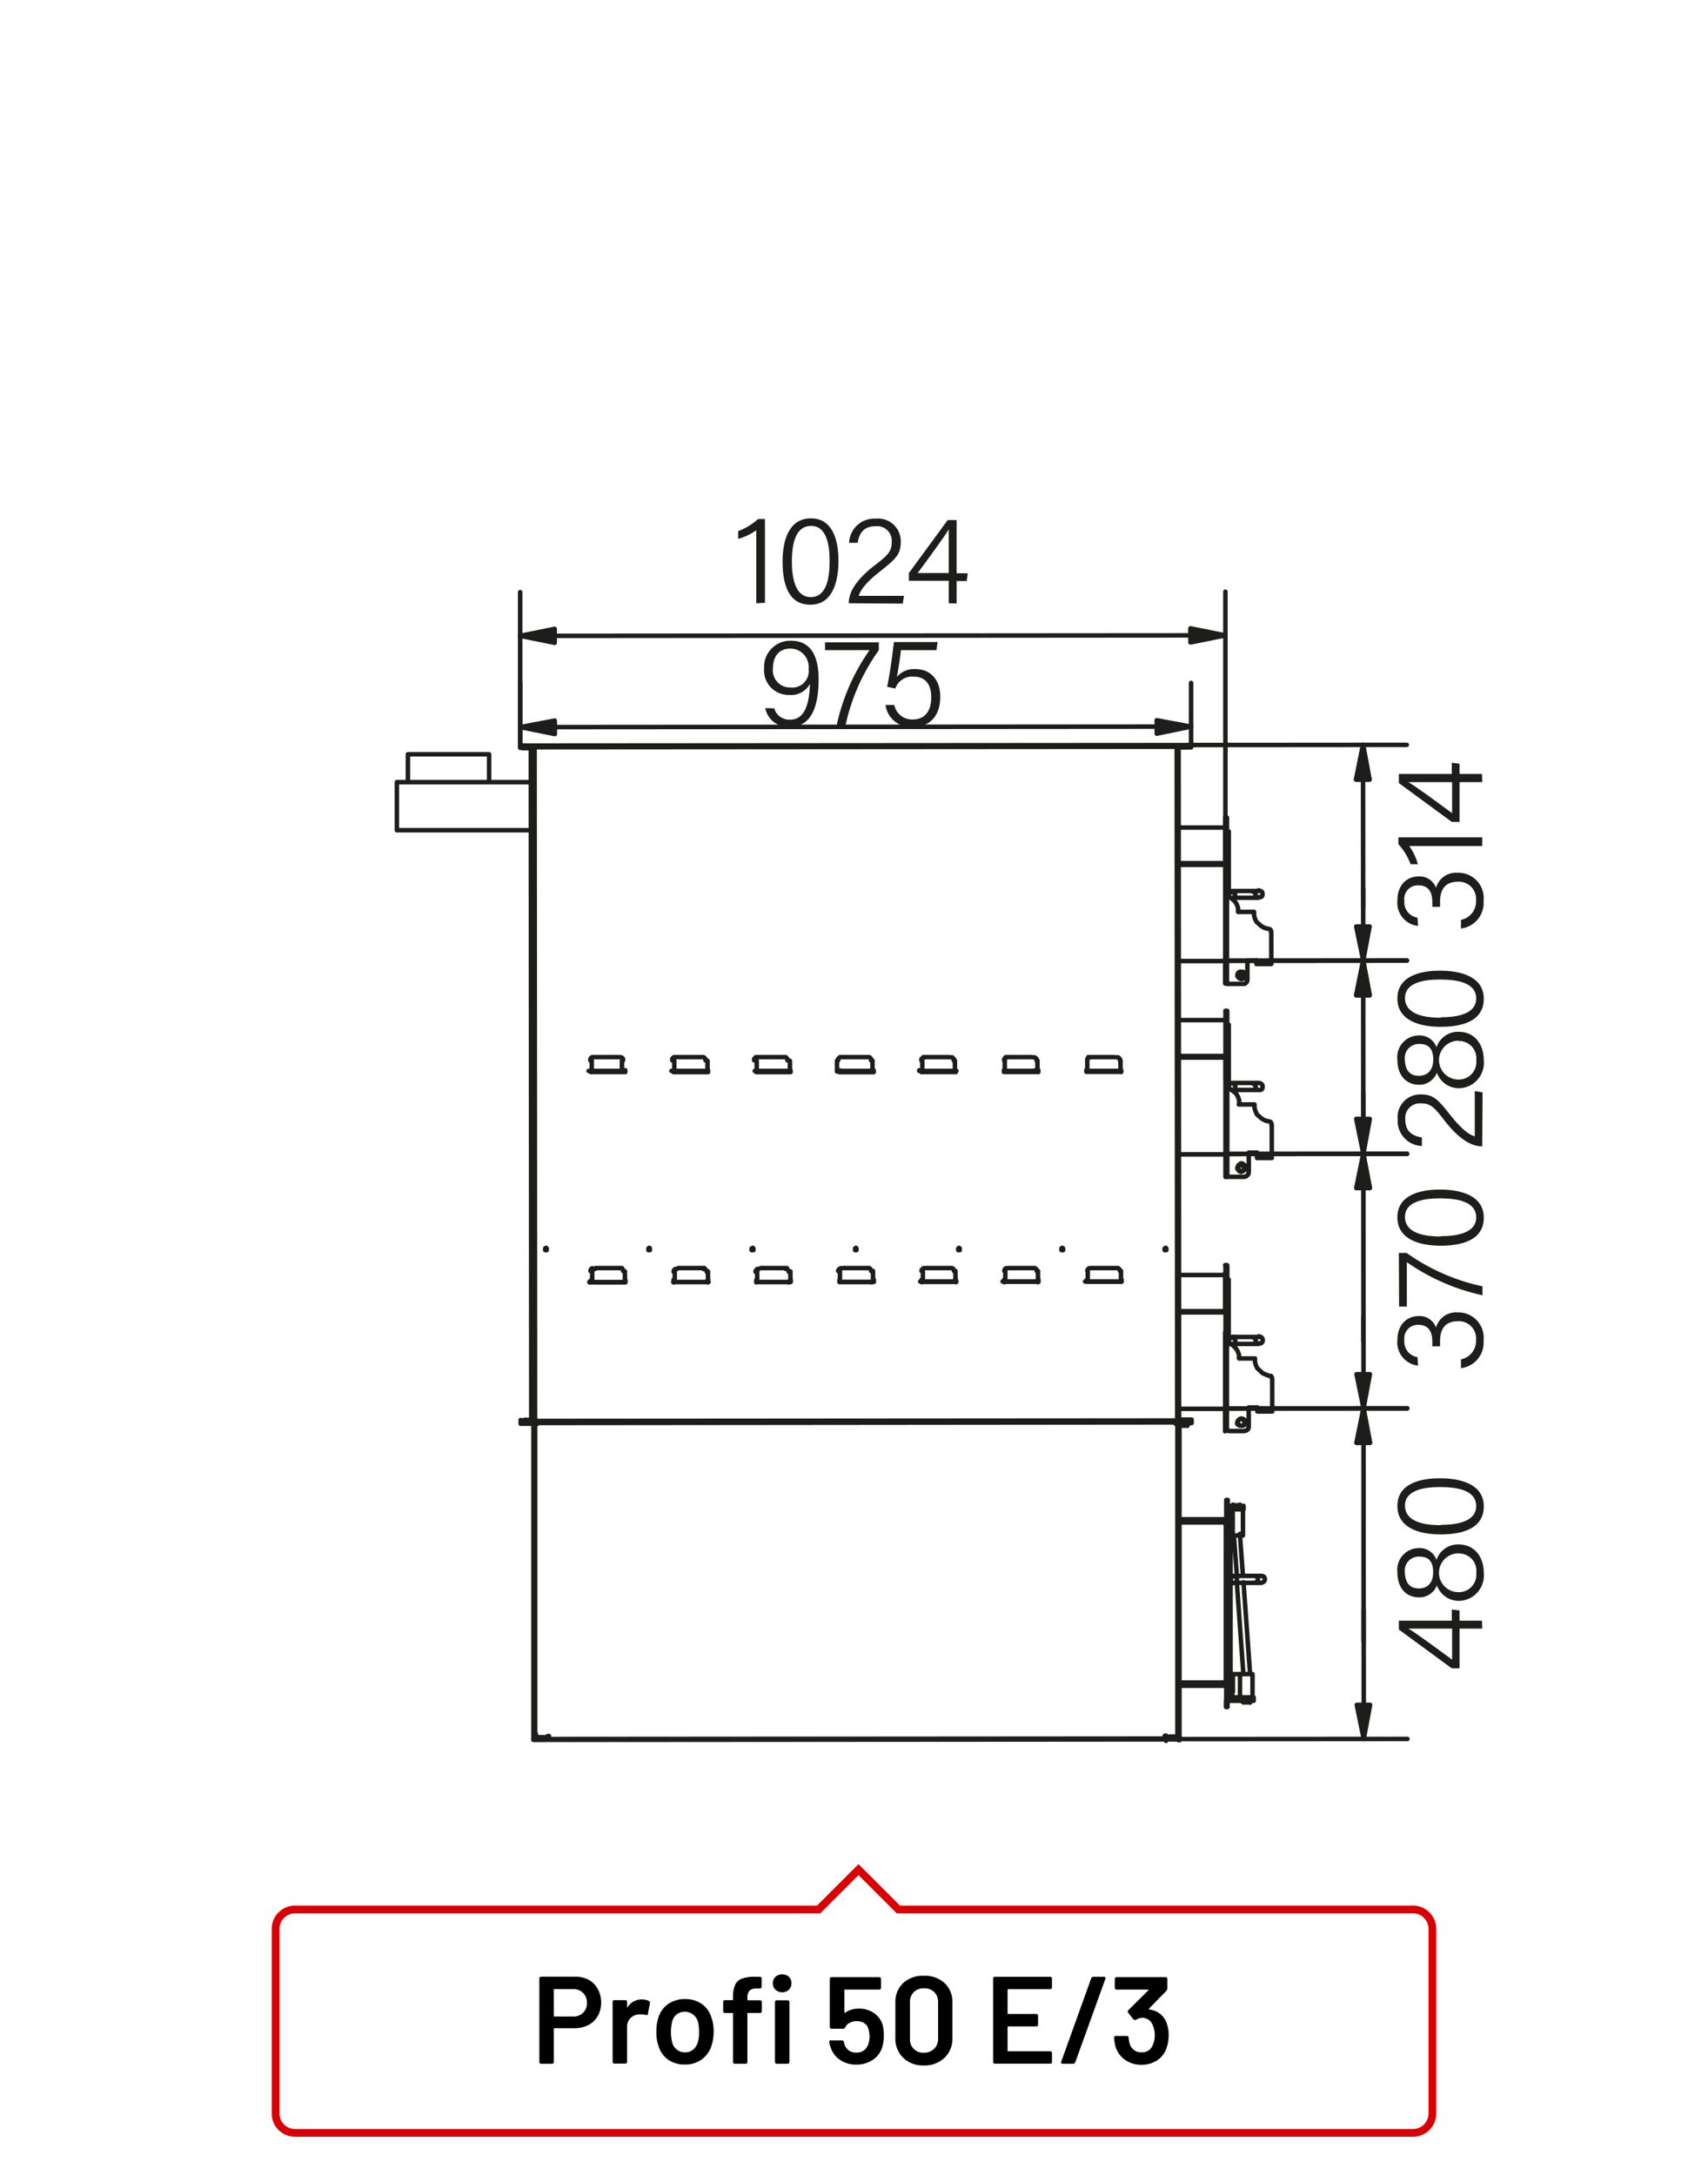 <?xml version="1.0"?>
<svg xmlns="http://www.w3.org/2000/svg" viewBox="0 0 220 280" width="300" height="382"><defs><style>.cls-1,.cls-3{fill:none;}.cls-1{stroke:#1d1d1b;stroke-linecap:round;stroke-linejoin:round;stroke-width:0.58px;}.cls-2{fill:#1d1d1b;}.cls-3{stroke:#d90003;}</style></defs><title>profi-50-e3-2</title><g id="Profi_50_E" data-name="Profi 50 E"><path class="cls-1" d="M159.94,125.91l-.23,0-.11-.15-.15-.15,0-.23.11-.18.15-.12.22,0,.19.11.15.15,0,.19,0,.22-.19.15m.15-.6v0l-.11-.15m-.75.45.08.15,0,0m.62,25-.19.11-.22-.07-.11-.12-.15-.18,0-.23.11-.19.15-.07.23,0,.19.08.15.18,0,.19,0,.22Zm.15-.57V150l-.11-.11m-.75.49.07.07,0,.08m.62,33-.18,0-.23,0-.11-.08-.15-.22,0-.19.11-.19.15-.15H160l.19.08.15.15,0,.22,0,.19Zm.15-.64v0l-.11-.15m-.75.53.08.11,0,0M158.05,107h.22m0,4.2v-.26m0,3v-.26m0,.26h-.23m.23,0v1.32m-.23-1.58h.23m0,21.29v-3.08m0,3.9V135m0,3.53V136m-.23-1h.23m-.23-3.08h.23m0,4.13v-.23m0,3v-.26m0,.26h-.22m.22,0v1.31m-.23-1.57h.22m0,29.28v-3.12m0,3.95v-.83m0,3.57v-2.52m-.22-1h.22m-.22-3.12h.22m0,4.17v-.22m0,3v-.22m0,.22h-.23m.23,0v1.35m-.23-1.57h.23m0-56.06,0-.22,0-.19.16-.11.14-.12h.19l.19.12.15.15v.22l-.08.19-.11.15-.22,0m2.66-.87.15,0,.15.11.08.19v.23l-.08.15-.15.11-.15,0m-2.17-.87h-.49m0,.87h.49m1.61,0h-1.61m1.61-.87h-1.61m2.17.87h-.56m0-.87h.56m.75.87h-.75m.75-.87h-.75m.83,0,.22,0,.16.11.07.19v.22l-.07.16-.16.11-.22,0h-.08m0-.87h.08m-3.89,25.46,0-.22,0-.19.15-.12.15-.11h.19l.19.15.15.15V140l-.08.15-.11.15-.22.07m2.66-.9.15.07.15.12.08.18V140l-.08.19-.15.11-.15,0m-2.18-.9h-.49m0,.9h.48m1.62,0h-1.62m1.62-.9h-1.62m2.18.9h-.56m0-.9h.56m.75.9h-.75m.75-.9h-.75m.83,0,.22.07.15.12.08.18V140l-.08.19-.15.11-.22,0h-.08m0-.9h.08m-3.89,33.45,0-.18m0,0,0-.23.15-.11.15-.12.19,0,.19.11.15.19v.15l-.07.19-.12.15-.22.08m2.66-.91.15,0,.15.15.08.19v.18l-.08.16-.15.15-.15,0m-2.17-.9h-.49m0,.91h.49m1.61,0h-1.61m1.61-.9h-1.61m2.17.9h-.56m0-.9h.56m.75.9h-.75m.75-.9h-.75m.83,0,.22,0,.16.15.07.19v.18l-.07.16-.16.14-.22,0h-.08m0-.9h.08m-2.14-46.44-.18.08m-2.08,38.22v4.65m0,15.47h.23V184m-.23,0v.26m.23-.26v-2.37m-.23,0h.23m-.23,0V184m.23-2.37v-.3m-.23,0h.23m-.23,0v.3m.23-.3v-9.57m-.22,0h.22m-.22,0v9.57m.22-9.57v-.26m-.22,0v.26m0-8.9h.23m3.8-38.78h1.91m-1.91-.48v.49m1.91-.49v.48m-1.91-.48v0m1.91-3.61v3.65m-.38-4.1.23.08.11.15,0,.22m-2.18-2.62,0,.45.11.41.19.41.34.3.3.27.41.22.41.11m-3.79-2.17h2m-3.57-2.1.42.15.37.3.34.3.26.41.15.45,0,.49m-1.31,9.27h-.15l-.07-.11,0-.11m2.21.22h-2m2.48-.49,0,.19-.15.19-.18.11h-.16m.53-3v2.55m1.09-2.55H160.8m-1.39,1.92,0-.23.15-.19.22-.07H160l.23.07.15.19,0,.23,0,.22-.15.15-.23.08h-.15l-.22-.08-.15-.15Zm2.5,23.5h1.91m-1.92-.57V149m1.91-.57V149m0-4.21v3.64m-.38-4.09.23.07.11.19,0,.19m-2.18-2.62,0,.45.12.41.18.41.34.3.3.26.42.23.41.11m-3.79-2.17h2M158.07,140l.41.19.38.27.34.29.26.42.15.45,0,.49m-1.31,9.35-.15,0-.08-.11,0-.12m2.21.26h-1.95m2.48-.57,0,.19-.15.19-.19.15-.15,0m.53-3.08v2.52m1.08-2.52h-1.08m-1.39,1.92,0-.22.14-.15.23-.16H160l.23.16.15.14,0,.23,0,.22-.15.12-.23.15h-.15l-.22-.15-.15-.11Zm2.5,31.42h1.91m-1.91-.52v.52m1.91-.52v.52m0-4.17v3.65m-.38-4.06.23,0,.11.19m0,0,0,.18m-2.18-2.62,0,.45.11.41.19.41.34.3.3.3.41.19.41.15m-3.79-2.21h2m-3.57-2.1.41.15.38.3.34.33.26.42.15.45,0,.45m-1.31,9.31-.15,0-.07-.07,0-.15m2.21.26h-1.95m2.48-.53,0,.23-.15.15-.18.11-.16,0m.53-3v2.51m1.09-2.51h-1.09m-1.39,1.88,0-.19.15-.15.22-.11H160l.23.11.15.15,0,.19,0,.22-.15.19-.23.07h-.15l-.22-.07-.15-.19Zm-1.18-73V107m0,3.94v-.83m0,3.57v-2.48m-.22-1.09h.22M76.22,136.55v1.17m14.91,0v-1.17m0,1.32v-.15m-4.28-1.16v1.31m14.9-.16v-1.16m0,1.31v-.15m-4.28-1.16v1.31m-21.25-.13v.15M51.12,101v5.85m17.5,0H51.12m0-6.19V101m0-.34H68.61M52.54,97.07H63v3.56M52.54,97.07v3.57m15-4.7H67v.11h.52M152.93,96h.49m0-.11h-.49m.49.11v-.11m-85.9.17L152.93,96m0-.11-85.41.06m90.31,17.92h.22v-2.48m-.23,0v2.48m.22-2.48v-.23m-.23,0v.23m.23-.23v-5.93m-.23,0v5.93m0,15.43h.23v-.22m-.23,0v.22m.23-.22v-2.44m-.23,0h.23m-.23,0v2.44m.23-2.44v-.26m-.23,0h.23m-.23,0v.26m.23-.26v-9.54m-.22,0h.22m-.22,0v9.54m.22-9.54v-.26m-.22,0v.26m0-8.9h.23m-.21,33.45h.23V136.2m-.23,0v2.47m.23-2.47V136m-.23,0v.23m.23-.23v-5.89m-.22,0V136m0,15.51h.23v-.27m-.23,0v.27m.23-.27v-2.4m-.23,0h.23m-.23,0v2.4m.23-2.4v-.26m-.23,0h.23m-.23,0v.26m.23-.26v-9.61m-.23,0h.23m-.23,0v9.61m.22-9.61v-.27m-.23,0v.27m0-8.86h.22m-.19,41.41h.22v-2.44m-.23,0v2.44m.22-2.44v-.27m-.23,0v.27m.23-.27v-5.93m-.23,0v1.28m-13.53-26.31h-4.28m-6.35,0h-4.28m-6.42,0h-4.28m-6.34,0H108.1m-6.35,0H97.47m-6.34,0H86.85m-6.35,0H76.22m36.16-.18v-1.16m0,1.31v-.15m6.42,0v.15m0-1.32v1.17m4.2,0v-1.16m0,1.31v-.15m10.63,0v-1.17m0,1.32v-.15m-4.21,0v.15m0-1.32v1.17m10.63,0v.15m0-1.31v1.16m4.28,0V136.5m0,1.32v-.15m-4.28-1.16,0-.19.08-.11.15-.11.18,0m3.38,0,.19,0,.11.11.12.12,0,.18m-14.91,0,0-.18.07-.12.15-.11.19,0m3.38,0,.11,0,.19.11.08.12v.18m-14.84,0v-.19l.12-.11.15-.11m0,0,.19,0m3.3,0,.19,0,.15.11.07.11,0,.19m-11.08-.44.19,0,.15.12.08.11,0,.19m-4.24,0v-.19l.12-.11.18-.11.12,0m-28.5,0,.11,0,.19.11.08.11v.19m-4.21,0,0-.18.07-.12.15-.11.19,0m14,0,.19,0,.11.11.12.12,0,.18m-4.28,0,0-.19.08-.12.15-.11.19,0m14,0,.19,0,.11.11.11.12,0,.19m-4.28,0,0-.19.11-.11.11-.12.19,0m10.63,0h3.37m-35.25,0h3.38m7.25,0h3.37m7.25,0h3.38m18,0h3.3m7.32,0h3.38m7.24,0h3.38m-35.74.47v1.31m-27.7-.13v-1.16m0,1.31v-.15m38.29.13h.08m0-.08h-.08m15,0h-.07m0,.08h.07m-53.2,0h-.07m0,.07h.07m27.6,0h0m0-.07h0m36.25,27.12h-4.29m-6.41,0h-4.21m-6.42,0h-4.2m-42.6-27.12h-.11m4.43,0h0m6.35,0h-.11m4.46,0h-.07m6.34,0H97.4m4.43,0h-.08m6.35,0h0m4.43,0h-.11m6.34,0h0m4.43,0H123m6.42,0h-.11m4.43,0h0m6.35,0h-.12m4.47,0h-.07m0,.07h.07m-4.47,0h.12m-6.35,0h0m-4.43,0h.11m-6.42,0h.11m-4.43,0h0m-6.34,0h.11m-4.43,0h0m-6.35,0h.08m-4.43,0h.07m-6.34,0h.07m-4.46,0h.11m-6.35,0h0m-4.43,0h.11m63.84,26.95H140m0,.07h.11m4.29,0h.07m0-.08h-.08m-31.94,0v-1.24m0,1.35v-.11m6.42,0v.12m0-1.36v1.24m4.2,0v-1.24m0,1.35v-.11m10.63,0v-1.24m0,1.36v-.12m-4.21,0v.11m0-1.35v1.24m10.62,0v.11m0-1.35v1.24m4.28,0v-1.24m0,1.35v-.11M74.79,183.07l71,0m-71-.06,71-.05m-37.18-19.72h3.37m-35.25,0h3.38m7.25,0h3.37m7.25,0h3.38m17.94,0h3.31m7.32,0h3.38m7.24,0h3.38m-35.74.4v1.35m-27.7-.09v-1.24m0,1.35v-.11m-4.21-1.24v1.24m14.91,0v-1.24m0,1.36v-.12m-4.28-1.23v1.35m10.62-1.36v1.24m4.28,0v-1.23m-4.28,1.24v.11m-21.25-.1v.12m25.53,0v-.12m-4.28.12h4.28m-14.9,0h4.28m-14.91,0h4.21m27.7,0h4.25m-4.25-.07h-.07m0,.07h.07m14.87,0h.11m0-.07H123m-4.2,0h-.12m0,.08h.12m14.83,0h.11m0-.08h-.11m-4.21,0h-.11m0,.08h.11m-31.95-.05h-.07m0,.07h.07m-10.62-.07h-.12m0,.08h.12m4.28,0h.07m0-.08h-.07m-10.7.08h.11m0-.07h-.11m-4-1.65h.19m14,0h.19l.11.11.12.15,0,.11m-4.27,0,0-.12.08-.15.15-.11h.19m14,0h.19l.11.11.11.15,0,.12m-4.28,0,0-.11.11-.15.11-.12h.19m14.46,1.72h.11m0-.07h-.11m-10.63.08h.08m0-.08h-.08m-25.53,0h-.11m0,.08h.11M151.58,96.1v0h0v0h0m.13,86.65h0v0h0v0h.07Zm-82.71.06V183m0-.07,82.71-.06M68.93,183h5.56m71.63-.05h5.52v-.07M76.11,138v-.23m4.43.22H76.11m4.43-.23V138m-4.43-.22h.11m4.21,0h.11m59.39.18v-.22m4.47.22h-4.47m4.47-.23V138m-4.47-.22h.12m4.28,0h.07M86.74,138v-.22m4.46.22H86.74m4.46-.23V138m-4.46-.22h.11m4.28,0h.07m38.11.2v-.22m4.43.22h-4.43m4.43-.23V138m-4.43-.22h.11m4.21,0h.11M97.4,138v-.22m4.43.22H97.4m4.43-.23V138m-4.43-.22h.07m4.28,0h.08m16.85.22v-.23m4.43.22h-4.43m4.43-.23V138m-4.43-.22h.12m4.2,0h.11m-15,.23v-.22m4.43.22h-4.43m4.43-.22V138m-4.43-.22h.07m4.25,0h.11M76.13,165.09v-.27m4.43.26H76.13m4.43-.27v.26m-4.43-.26h.11m4.21,0h.11M140,165v-.26m4.47.26H140m4.47-.26V165m-4.47-.26h.11m4.28,0h.08m-57.67.3v-.27m4.47.26H86.75m4.47-.27v.26m-4.47-.26h.12m4.28,0h.07m38.11.24v-.26m4.43.26h-4.43m4.43-.27v.27m-4.43-.26h.11m4.21,0h.11m-36.34.29v-.26m4.43.26H97.42m4.43-.27v.27m-4.43-.26h.07m4.28,0h.08m16.85.26v-.27m4.43.26H118.7m4.43-.27v.26m-4.43-.26h.12m4.2,0h.11m-15,.27v-.26m4.43.26h-4.43m4.43-.26v.26m-4.43-.26h.07m4.25,0h.11M74.38,183v.11m71.82,0v-.11m-71.71.16h.3m0-.11h-.3m71.26.06h.37m0-.11h-.37m-5.69-19.37,0-.11.08-.15.15-.12h.18m3.38,0h.19l.11.11.12.15,0,.12m-14.9,0,0-.11.07-.16.15-.11h.19m3.38,0h.11l.19.11.08.15v.11m-14.84,0v-.11l.12-.15.15-.11h.18m3.31,0h.19l.15.11.07.15,0,.11m-11.08-.37h.19l.15.12.08.15,0,.11m-4.24,0v-.11l.12-.15.18-.11h.12m-28.5,0h.11l.19.11.08.15v.11m-4.21,0,0-.11.07-.15.15-.11m-9-67.16h.9m0,.19h-.9m1.09.18-.08-.15-.11,0m.38.18-.12-.18-.07-.12-.19-.07m.19.37.06,86.24m.19,0L68.8,96.42m-.13,86.24-.08.08-.11.07m.38-.15-.12.15-.07.12-.19,0m-.9-.15h.9m0,.15h-.9m2.65-22.15,0-.08.11-.07.08.07,0,.08,0,.15h-.19Zm13.29,0,0-.07.11-.08.08.08,0,.07,0,.15h-.19Zm13.29,0,0-.07.15-.08.08.08,0,.07,0,.15h-.23Zm26.62,0,0-.07.11-.08.08.08,0,.07,0,.15h-.19Zm13.29,0,0-.07.11-.08.11.08v.22h-.22Zm13.29,0,0-.07.15-.08.07.08,0,.07,0,.15h-.22Zm-39.87,0,0-.07.11-.08.07.08,0,.07,0,.15h-.18ZM68.87,96.16H68.8m.13,86.73h-.07M68.8,96.16l.06,86.73m0-86.73.06,86.73m-.06-86.73v0h0v0h0Zm.06,86.73v0h0v0m0,0v0h0m-.06-86.84v.11m82.71-.06-82.71.06m82.71-.06V96l-82.71.06m82.71,0h.11m-.05,86.73h.11l-.06-86.73m-.05,86.73-.06-86.73m-.07.08,0,0v0h0m7.22,121.49v.9m.22-3h-.22m.94,0H159m2.33,0h-1.61m0,3.12h1.61m-2.33,0h.72m-.94,0H159m.72,0v-3.12m1.61,3.11v-3.11m-1.63-21.74h-.9M161,219.17h-.89m-1.3-21.63v-.07m0-3.53v-.23m.9,3.83v-.07m0-3.53v-.23m-.86,3.94,0-.11m1.29,17.8-.83-11.64m0-.9-.38-5.15M161,215.26l-.83-11.56m-.08-.9-.38-5.26M161,215.26v.08m-.89,3.83v-.12m0-.45v0m0-3.11v-.11m.9,3.83v-.12m0-.45v0m0-3.11v-.11m.59-11.64.19-.08.15-.11.08-.19v-.19l-.08-.18-.15-.12-.19,0m-3.07.45,0,.15.12.19.19.11.22-.08.19-.11.07-.19v-.22l-.07-.19-.19-.07-.23,0-.18.07-.12.15Zm3.94-.45.19,0,.18.11.08.19v.19l-.08.19-.18.11-.19.08m-.19-.9h.19m0,.9h-.19m-.68-.9h.68m-.68.9h.68m-1.2-.9h.52m0,.9h-.52m-1.61-.9h1.61m-1.61.9h1.61m-2.18,0h.57m0-.9h-.57m-89.71,21H68.7V224h.49m82.22-.06h.52m0-.11h-.52m.52.11v-.11M69.19,224l82.22-.06m0-.11-82.22.06M152,96h.9m0,.19H152m1.39-.19h-.49M153,182.9h.49v-.15h-.3m0,0H153m-.06-86.57h.49V96M153,182.9h-.9m0-.15h.9m-1.09-.15.08.08.11.07m-.34-.15,0,.15.11.12.19,0m-.19-.3-.06-86.23m-.15,0,.06,86.23m.09-86.23.08-.15.11,0m-.34.19,0-.19.11-.12L152,96m5.79,15.09h-6m0-4.58h6m0,62.28h-6m0-4.66h6m0-28.2h-6m0-4.62h6m-6-20h6m0,12.39h-6m0,12.43h6m0,12.47h-6m0,20.35h6m0,12.42h-6M67.52,96.05H67v.19h.52m-.46,86.57V183h.52m0-.15h-.52m84.54.32V183m0,.11L69,183.19M151.6,183h-5.48m-71.63,0H69v.12m88.35,12.47h-5.41m0,.19h5.41m.56-.19h-.56m0,.19h.52m-.51,20.84h-5.4m6,0h-.57m.38.19h.19m-89-33.69v-.12m0,0v.12m0-.12h0m89.18,11v-.9h-.19v.9m.19,0v1.65m-.19,0v-1.65m-6,2h5.79m0-.19h-5.79m5.79,0,.14,0,0-.15m-.18.38.18,0,.12-.15.07-.19m-.17,21.14h.19l0-20.76h-.19m0,20.76,0-20.76m-.18,0h.18m.21,22.78v.91m-.19,0v-.91m.19.91h-.19m.19-.91v-1.65m-6.16-.37h5.78m0,.19h-5.78m6,.18v1.65m-.19-2,.19,0,.11.16.08.18m-.38-.18.15,0,0,.15m2.66,1.35h-2.47m0,.45h2.47m.91-.45h-.91m0,.45h.91v-.45m-2.2-24.66h-1.2m0,.45h.15m.56,0h.49m.9-.45h-.9m0,.45h.9v-.45m-1.65.6v-.19m0,24.22v-.19m0-24h-.3v.19m0,23.84v.19h.3m0-21v-3m0,23.84v-3m-.31-20.8v3m0,17.8v3m.28-20.73v-.11m0,.19v-.08m0,.27v-.08m0,.15v-.07m0,17.12V215m0,.15V215m0,.22v-.07m0,.15v-.08m-.3,0v.08m0-.15v.07m0-.22v.07m0-.15V215m0-17.12V198m0-.15v.08m0-.27v.08m0-.19v.11m.31,17.61h-.3m0-17.61h.3m-.3.27h.3m0,17.12h-.3m.29-17.31v.11m0,.15v17m0,.15v.08m-.3,0v-.08m0-.15V198m0-.15v-.11m.3-.26h.27v0m0-3v0m0,1.35v0m0,.46v0m0-1.73h-.26m.26,1.77v1.31m0-3v1.27m0,0v.38m.49,1.39h.83m-1.31,0h.48m-.48,0v-3.08m1.32,3.08v-3.08m-1.3,21.1v0h-.27m.27,1.39v0m0,.45v0m0,1.36v-.08m-.26.08h.26m0-3.08v1.31m0,0v.37m0,0v.34m-7,5.79v.41m.15,0v-.41m-.18-40,0,40m.15,0,0-40,.08-.12.11,0m-.34.16,0-.16.11-.15.19,0m.9.18h-.9m0-.18h.9m-2.78,40.58v.19M153,183.2h.49V183H153m-1.51,40.58h-.79m1.09.15-.19,0m-82.89-.36v.42m.19,0,0-40.44m-.19,0,0,40m.16-40-.12-.15-.07-.15-.19,0m.19.34-.08-.11-.11,0m-.9-.18h.9m0,.19h-.9m2.88,40.59v-.19m-2.88-40.58h-.52v.18h.52m1.53,40.4h.79m-1,.15.11,0m0-.19v-.41m-.07.41H69m82.67-.47v.41h.15M68.93,183.19l0,40.06m0-40.06h-.07l0,40.06m.22.41H70.5m-1.54,0h.15m82.67-.47,0-40.06m-.15,0h.15m-.12,40.06,0-40.06m-.12,40.47h.15m-1.5,0h1.35m-1.35-.15v.15m-79.63.06v-.15h.15m79.37-.06h.11m-.11.11v.23m-79.37-.17v.23m-1.57-40.51v0H69v-.11h0m0,0h.08v.07h0v.08m1.57,40.17v.11m79.37-.06v-.11m1.43-40.17v0h.08v0h0v-.07h0v.07h0v0h0v0Z"/><line class="cls-1" x1="71.46" y1="93.57" x2="66.99" y2="93.57"/><polygon class="cls-2" points="66.99 93.57 71.46 94.47 71.46 92.74 66.99 93.57"/><path class="cls-1" d="M71.46,92.74,67,93.57l4.47.9Zm77.57.77h4.39m-82-.77L67,93.57l4.47.9Z"/><polygon class="cls-2" points="149.03 94.42 153.42 93.51 149.03 92.69 149.03 94.42"/><path class="cls-1" d="M149,94.42l4.39-.91-4.4-.82Zm-77.57-.85L149,93.51M153.42,96V87.88M67,96.05V87.94m82,6.48,4.39-.91-4.4-.82Z"/><line class="cls-1" x1="71.45" y1="81.82" x2="66.98" y2="81.82"/><polygon class="cls-2" points="66.98 81.82 71.45 82.72 71.45 80.92 66.98 81.82"/><path class="cls-1" d="M71.45,80.92l-4.46.9,4.46.9Zm81.89.84h4.46m-86.35-.84-4.46.9,4.46.9Z"/><polygon class="cls-2" points="153.34 82.66 157.8 81.76 153.34 80.86 153.34 82.66"/><path class="cls-1" d="M153.34,82.66l4.46-.9-4.47-.9Zm-81.89-.84,81.89-.06M67,96.05V76.19m90.84,35.08,0-35.14m-4.46,6.53,4.46-.9-4.47-.9Z"/><line class="cls-1" x1="175.66" y1="219.49" x2="175.66" y2="223.89"/><polygon class="cls-2" points="174.76 219.49 175.66 223.89 176.48 219.49 174.76 219.49"/><path class="cls-1" d="M174.76,219.49l.9,4.4.82-4.4Zm.87-33.75v-4.43m-.87,38.18.9,4.4.82-4.4Z"/><polygon class="cls-2" points="174.73 185.74 176.46 185.74 175.63 181.31 174.73 185.74"/><polygon class="cls-1" points="176.46 185.74 175.63 181.31 174.73 185.74 176.46 185.74"/><line class="cls-1" x1="175.66" y1="219.49" x2="175.65" y2="207.18"/><line class="cls-1" x1="175.64" y1="211.36" x2="175.63" y2="185.74"/><line class="cls-1" x1="157.87" y1="181.32" x2="181.26" y2="181.31"/><line class="cls-1" x1="151.41" y1="223.9" x2="181.29" y2="223.88"/><polygon class="cls-1" points="176.46 185.74 175.63 181.31 174.73 185.74 176.46 185.74"/><line class="cls-1" x1="175.63" y1="176.92" x2="175.63" y2="181.31"/><polygon class="cls-2" points="174.73 176.92 175.63 181.31 176.45 176.92 174.73 176.92"/><path class="cls-1" d="M174.73,176.92l.9,4.39.82-4.39Zm.88-24v-4.4m-.88,28.39.9,4.39.82-4.39Z"/><polygon class="cls-2" points="174.71 152.93 176.44 152.93 175.61 148.54 174.71 152.93"/><polygon class="cls-1" points="176.44 152.93 175.61 148.53 174.71 152.93 176.44 152.93"/><line class="cls-1" x1="175.63" y1="176.92" x2="175.62" y2="169.52"/><line class="cls-1" x1="175.62" y1="172.66" x2="175.61" y2="152.93"/><line class="cls-1" x1="157.85" y1="148.55" x2="181.24" y2="148.53"/><line class="cls-1" x1="157.87" y1="181.32" x2="181.26" y2="181.31"/><polygon class="cls-1" points="176.44 152.93 175.61 148.53 174.71 152.93 176.44 152.93"/><line class="cls-1" x1="175.6" y1="144.07" x2="175.61" y2="148.54"/><polygon class="cls-2" points="174.7 144.07 175.61 148.53 176.43 144.07 174.7 144.07"/><path class="cls-1" d="M174.7,144.07l.91,4.47.82-4.47Zm.89-16v-4.47m-.89,20.43.91,4.47.82-4.47Z"/><polygon class="cls-2" points="174.69 128.11 176.42 128.11 175.59 123.64 174.69 128.11"/><polygon class="cls-1" points="176.42 128.11 175.59 123.64 174.69 128.11 176.42 128.11"/><line class="cls-1" x1="175.61" y1="144.07" x2="175.6" y2="140.69"/><line class="cls-1" x1="175.6" y1="144.07" x2="175.59" y2="128.11"/><line class="cls-1" x1="157.83" y1="123.66" x2="181.22" y2="123.64"/><line class="cls-1" x1="157.85" y1="148.55" x2="181.24" y2="148.53"/><polygon class="cls-1" points="176.42 128.11 175.59 123.64 174.69 128.11 176.42 128.11"/><line class="cls-1" x1="175.59" y1="119.25" x2="175.59" y2="123.64"/><polygon class="cls-2" points="174.69 119.25 175.59 123.64 176.41 119.25 174.69 119.25"/><path class="cls-1" d="M174.69,119.25l.9,4.39.82-4.39Zm.88-18.92V95.86m-.88,23.39.9,4.39.82-4.39Z"/><polygon class="cls-2" points="174.67 100.33 176.4 100.33 175.57 95.86 174.67 100.33"/><polygon class="cls-1" points="176.4 100.33 175.57 95.86 174.67 100.33 176.4 100.33"/><line class="cls-1" x1="175.59" y1="119.25" x2="175.58" y2="114.37"/><line class="cls-1" x1="175.58" y1="116.81" x2="175.57" y2="100.33"/><line class="cls-1" x1="157.83" y1="123.66" x2="181.22" y2="123.64"/><line class="cls-1" x1="152.93" y1="95.88" x2="181.2" y2="95.86"/><polygon class="cls-1" points="176.4 100.33 175.57 95.86 174.67 100.33 176.4 100.33"/><path class="cls-2" d="M190.92,147.56h-.06c-1.44,0-3.07-1.09-4.75-3.26-1.39-1.79-1.82-2.27-3.1-2.27a1.88,1.88,0,0,0-2,2.06c0,1.39.68,2.09,2.14,2.33v1.1a3.23,3.23,0,0,1-3.12-3.43,2.91,2.91,0,0,1,3-3.21c1.64,0,2.23.7,3.81,2.69,1.23,1.53,2.17,2.41,3.12,2.71v-5.83l1,.16Z"/><path class="cls-2" d="M187.9,140.08a3,3,0,0,1-2.82-2,2.42,2.42,0,0,1-2.28,1.55c-1.6,0-2.81-1.11-2.81-3.25a2.79,2.79,0,0,1,2.79-3.1,2.29,2.29,0,0,1,2.25,1.53,2.91,2.91,0,0,1,2.84-2c2,0,3.25,1.53,3.25,3.69A3.27,3.27,0,0,1,187.9,140.08Zm-5.14-1.6c1,0,1.85-.6,1.85-2.1s-.71-2-1.78-2a1.81,1.81,0,0,0-1.88,2C181,137.91,181.72,138.48,182.76,138.48Zm5.09-4.52a2.49,2.49,0,0,0,0,5,2.25,2.25,0,0,0,2.3-2.48A2.22,2.22,0,0,0,187.85,134Z"/><path class="cls-2" d="M185.47,124.94c2.56,0,5.65.7,5.65,3.62s-2.86,3.61-5.57,3.61-5.56-.82-5.56-3.65S182.84,124.94,185.47,124.94Zm.1,6c2.06,0,4.57-.39,4.57-2.42s-2.4-2.44-4.67-2.44c-2.06,0-4.5.39-4.5,2.38S183.19,131,185.57,131Z"/><path class="cls-2" d="M99.73,91.15a2,2,0,0,0,2.07,1.46c2.3,0,2.46-3.19,2.53-4.6a2.78,2.78,0,0,1-2.69,1.42A3.16,3.16,0,0,1,98.42,86a3.37,3.37,0,0,1,3.48-3.55c2.54,0,3.54,2,3.54,4.92,0,2.75-.54,6.17-3.69,6.17a3,3,0,0,1-3.18-2.41ZM99.56,86a2.2,2.2,0,0,0,2.22,2.47,2.12,2.12,0,0,0,2.37-2.4,2.36,2.36,0,0,0-2.3-2.61C100.25,83.45,99.56,84.57,99.56,86Z"/><path class="cls-2" d="M113.2,82.66v1a26.18,26.18,0,0,0-4.31,9.77h-1.14A26.56,26.56,0,0,1,112,83.66h-5.73v-1Z"/><path class="cls-2" d="M120.62,83.66h-4.57c-.1,1-.41,2.82-.52,3.44a2.87,2.87,0,0,1,2.36-1c1.91,0,3.22,1.3,3.22,3.55s-1.1,3.9-3.59,3.9a3.26,3.26,0,0,1-3.46-2.83h1.13a2.32,2.32,0,0,0,2.38,1.87c1.6,0,2.38-1.12,2.38-2.87,0-1.48-.64-2.64-2.22-2.64a2.28,2.28,0,0,0-2.41,1.53l-1.06-.23c.34-1.43.73-4.45.88-5.76h5.63Z"/><path class="cls-2" d="M97.41,77.62v-9.4a7.32,7.32,0,0,1-2.33,1.11v-1a7.84,7.84,0,0,0,2.57-1.56h.88v10.8Z"/><path class="cls-2" d="M108,72.17c0,2.56-.7,5.64-3.62,5.64S100.8,75,100.8,72.25s.82-5.56,3.65-5.56S108,69.54,108,72.17Zm-6,.1c0,2,.39,4.56,2.42,4.56s2.44-2.39,2.44-4.66c0-2.06-.39-4.51-2.38-4.51S102,69.88,102,72.27Z"/><path class="cls-2" d="M109.33,77.62v-.07c0-1.43,1.09-3.07,3.26-4.75,1.79-1.38,2.27-1.81,2.27-3.1a1.88,1.88,0,0,0-2.06-2c-1.38,0-2.09.69-2.33,2.14h-1.1a3.23,3.23,0,0,1,3.43-3.11,2.91,2.91,0,0,1,3.22,3c0,1.65-.71,2.24-2.7,3.82-1.53,1.22-2.41,2.17-2.71,3.12h5.83l-.16,1Z"/><path class="cls-2" d="M122.2,77.62V74.73h-5.13v-1l5-6.82h1.15v6.85h1.43l-.13,1h-1.3v2.89Zm0-6.89c0-.7,0-1.91,0-2.62-.44.79-2.79,4-4,5.62h4Z"/><path class="cls-2" d="M182.66,175.8a3,3,0,0,1-2.67-3.26c0-2.14,1.34-3.12,2.74-3.12a2.26,2.26,0,0,1,2.24,1.47h0a2.66,2.66,0,0,1,2.76-1.94,3.26,3.26,0,0,1,3.36,3.62,3.31,3.31,0,0,1-2.91,3.56V175a2.42,2.42,0,0,0,1.94-2.51,2.21,2.21,0,0,0-2.38-2.4c-1.58,0-2.25,1-2.25,2.54v.69h-1v-.57c0-1.52-.62-2.2-1.82-2.2a1.75,1.75,0,0,0-1.78,2,2,2,0,0,0,1.69,2.16Z"/><path class="cls-2" d="M180.18,161.29h1a26.32,26.32,0,0,0,9.77,4.3v1.15a27,27,0,0,1-9.74-4.26v5.72h-1Z"/><path class="cls-2" d="M185.47,153.13c2.56,0,5.65.7,5.65,3.62s-2.86,3.61-5.57,3.61-5.56-.82-5.56-3.66S182.84,153.13,185.47,153.13Zm.1,6c2.06,0,4.57-.39,4.57-2.42s-2.4-2.45-4.67-2.45c-2.06,0-4.5.4-4.5,2.39S183.19,159.17,185.57,159.17Z"/><path class="cls-2" d="M182.66,119.18a3,3,0,0,1-2.67-3.26c0-2.14,1.34-3.12,2.74-3.12a2.26,2.26,0,0,1,2.24,1.47h0a2.66,2.66,0,0,1,2.76-1.94,3.26,3.26,0,0,1,3.36,3.62,3.31,3.31,0,0,1-2.91,3.56V118.4a2.42,2.42,0,0,0,1.94-2.51,2.21,2.21,0,0,0-2.38-2.4c-1.58,0-2.25,1-2.25,2.54v.69h-1v-.57c0-1.52-.62-2.2-1.82-2.2a1.75,1.75,0,0,0-1.78,2,2,2,0,0,0,1.69,2.16Z"/><path class="cls-2" d="M190.92,108.89h-9.4a7.37,7.37,0,0,1,1.11,2.34h-.94a7.82,7.82,0,0,0-1.57-2.58v-.88h10.8Z"/><path class="cls-2" d="M190.92,100.66H188v5.12h-1l-6.82-5V99.6H187V98.16l1,.13V99.6h2.89Zm-6.88,0c-.71,0-1.91,0-2.63,0,.8.44,4,2.79,5.63,4v-4Z"/><path class="cls-2" d="M190.92,209.67H188v5.12h-1l-6.82-5v-1.14H187v-1.44l1,.13v1.31h2.89Zm-6.89,0c-.7,0-1.91,0-2.62,0,.8.45,4,2.8,5.63,4v-4Z"/><path class="cls-2" d="M187.9,206.1a3,3,0,0,1-2.82-2,2.41,2.41,0,0,1-2.29,1.55c-1.59,0-2.8-1.11-2.8-3.25a2.79,2.79,0,0,1,2.79-3.1,2.29,2.29,0,0,1,2.25,1.53,2.91,2.91,0,0,1,2.84-2c2,0,3.25,1.53,3.25,3.69A3.27,3.27,0,0,1,187.9,206.1Zm-5.14-1.6c1,0,1.84-.6,1.84-2.1s-.7-2-1.77-2a1.8,1.8,0,0,0-1.88,2C181,203.93,181.72,204.5,182.76,204.5Zm5.09-4.52a2.49,2.49,0,0,0,0,5,2.25,2.25,0,0,0,2.3-2.48A2.22,2.22,0,0,0,187.85,200Z"/><path class="cls-2" d="M185.47,190.31c2.56,0,5.65.7,5.65,3.62s-2.86,3.61-5.57,3.61-5.56-.82-5.56-3.66S182.84,190.31,185.47,190.31Zm.1,6c2.05,0,4.57-.39,4.57-2.42s-2.4-2.45-4.67-2.45c-2.06,0-4.5.4-4.5,2.39S183.19,196.35,185.57,196.35Z"/></g><g id="labels"><g id="Layouts"><g id="Produktseite:-V1"><g id="Group-4"><g id="Group-5"><g id="Labels-_-Pointing-_-medium" data-name="Labels-/-Pointing-/-medium"><path id="Base_label_pointing" data-name="Base label pointing" class="cls-3" d="M110.58,240.71l-5.13,5.13H38a2.5,2.5,0,0,0-2.5,2.49v23.79a2.49,2.49,0,0,0,2.5,2.49H182a2.49,2.49,0,0,0,2.5-2.49V248.33a2.5,2.5,0,0,0-2.5-2.49H115.72Z"/></g></g></g></g></g><path d="M75.84,254.91A2.94,2.94,0,0,1,77,256.09a3.54,3.54,0,0,1,.43,1.75,3.4,3.4,0,0,1-.44,1.73,2.85,2.85,0,0,1-1.22,1.16,4,4,0,0,1-1.83.41H71.42a.08.08,0,0,0-.09.09v4.23c0,.17-.09.25-.26.25H69.73c-.17,0-.26-.08-.26-.25V254.75c0-.17.09-.25.26-.25h4.33A3.63,3.63,0,0,1,75.84,254.91Zm-.74,4.24a1.68,1.68,0,0,0,.5-1.26,1.7,1.7,0,0,0-1.81-1.79H71.42a.08.08,0,0,0-.09.09v3.35a.08.08,0,0,0,.09.09h2.37A1.79,1.79,0,0,0,75.1,259.15Z"/><path d="M83.57,257.62a.25.25,0,0,1,.14.31l-.25,1.33c0,.09,0,.14-.09.16a.4.4,0,0,1-.22,0,1.78,1.78,0,0,0-.51-.06,1.24,1.24,0,0,0-.3,0,1.6,1.6,0,0,0-1.12.47,1.51,1.51,0,0,0-.45,1.14v4.47c0,.17-.09.25-.26.25H79.17c-.17,0-.26-.08-.26-.25v-7.67c0-.17.09-.25.26-.25h1.34c.17,0,.26.08.26.25v.63a.1.1,0,0,0,0,.08s0,0,.06-.05a2.13,2.13,0,0,1,1.86-1A2,2,0,0,1,83.57,257.62Z"/><path d="M86.08,265.2a3.26,3.26,0,0,1-1.26-1.78,5.31,5.31,0,0,1-.28-1.82,6,6,0,0,1,.26-1.82A3.32,3.32,0,0,1,86.08,258a3.84,3.84,0,0,1,2.19-.62,3.64,3.64,0,0,1,2.11.62,3.31,3.31,0,0,1,1.25,1.73,5.22,5.22,0,0,1,.29,1.82,5.82,5.82,0,0,1-.27,1.83,3.47,3.47,0,0,1-1.27,1.78,3.51,3.51,0,0,1-2.12.65A3.67,3.67,0,0,1,86.08,265.2Zm3.19-1.3a1.83,1.83,0,0,0,.6-.94,4.13,4.13,0,0,0,.18-1.34,5.2,5.2,0,0,0-.16-1.35,1.76,1.76,0,0,0-2.71-.93,1.7,1.7,0,0,0-.6.93,5.73,5.73,0,0,0,0,2.69,1.73,1.73,0,0,0,.61.94,1.69,1.69,0,0,0,1.07.34A1.54,1.54,0,0,0,89.27,263.9Z"/><path d="M98.13,257.78v1.13a.23.23,0,0,1-.26.26h-1.5c-.07,0-.1,0-.1.09v6.2a.22.22,0,0,1-.25.25H94.67a.22.22,0,0,1-.25-.25v-6.2c0-.06,0-.09-.1-.09h-.91a.23.23,0,0,1-.26-.26v-1.13a.23.23,0,0,1,.26-.26h.91a.09.09,0,0,0,.1-.1v-.27a3.86,3.86,0,0,1,.27-1.61,1.53,1.53,0,0,1,.89-.8,4.93,4.93,0,0,1,1.76-.23h.5a.23.23,0,0,1,.26.26v1c0,.17-.09.25-.26.25h-.35a1.3,1.3,0,0,0-.95.28,1.4,1.4,0,0,0-.27,1v.14c0,.07,0,.1.1.1h1.5A.23.23,0,0,1,98.13,257.78Zm1.76-1.6a1.09,1.09,0,0,1-.34-.84,1.07,1.07,0,0,1,.34-.83,1.32,1.32,0,0,1,1.72,0,1.1,1.1,0,0,1,.33.83,1.12,1.12,0,0,1-.33.84,1.29,1.29,0,0,1-1.72,0Zm-.07,9.28v-7.67c0-.17.09-.25.26-.25h1.34c.17,0,.26.08.26.25v7.67c0,.17-.09.25-.26.25h-1.34C99.91,265.71,99.82,265.63,99.82,265.46Z"/><path d="M113.84,262.18a4.74,4.74,0,0,1-.21,1.42,3,3,0,0,1-1.23,1.62,3.7,3.7,0,0,1-2.1.6,3.63,3.63,0,0,1-2.06-.58,3.05,3.05,0,0,1-1.23-1.58,2.62,2.62,0,0,1-.19-.73v-.07a.2.2,0,0,1,.06-.15.24.24,0,0,1,.18,0h1.39a.25.25,0,0,1,.25.17.36.36,0,0,1,0,.11.64.64,0,0,1,.06.18,1.61,1.61,0,0,0,.55.81,1.58,1.58,0,0,0,1,.29,1.48,1.48,0,0,0,1-.31,1.58,1.58,0,0,0,.55-.84,2.77,2.77,0,0,0,.14-.86,3.3,3.3,0,0,0-.13-.95,1.2,1.2,0,0,0-.51-.8,1.68,1.68,0,0,0-1-.28,1.85,1.85,0,0,0-.89.2,1.19,1.19,0,0,0-.59.58.31.31,0,0,1-.29.19h-1.46c-.17,0-.25-.08-.25-.26v-6.12c0-.17.08-.26.25-.26h6.1c.17,0,.25.09.25.26v1.08c0,.18-.08.26-.25.26h-4.4l-.07,0a.11.11,0,0,0,0,.07v2.85s0,.06,0,.07l.08,0a3,3,0,0,1,1.79-.54,3.31,3.31,0,0,1,1.94.57,2.85,2.85,0,0,1,1.13,1.56A5.26,5.26,0,0,1,113.84,262.18Z"/><path d="M116.33,264.93a3.38,3.38,0,0,1-1-2.56v-4.52a3.31,3.31,0,0,1,1-2.53,3.71,3.71,0,0,1,2.66-.94,3.77,3.77,0,0,1,2.68.94,3.28,3.28,0,0,1,1,2.53v4.52a3.35,3.35,0,0,1-1,2.56,3.7,3.7,0,0,1-2.68,1A3.63,3.63,0,0,1,116.33,264.93Zm4-1.15a1.76,1.76,0,0,0,.5-1.32v-4.67a1.79,1.79,0,0,0-.5-1.32A1.83,1.83,0,0,0,119,256a1.69,1.69,0,0,0-1.79,1.81v4.67a1.69,1.69,0,0,0,1.79,1.81A1.79,1.79,0,0,0,120.32,263.78Z"/><path d="M135.25,256.11h-5.38c-.06,0-.09,0-.09.1v3a.08.08,0,0,0,.09.09h3.59c.17,0,.25.09.25.26v1.09a.22.22,0,0,1-.25.25h-3.59c-.06,0-.09,0-.09.1V264c0,.07,0,.1.09.1h5.38c.17,0,.25.09.25.26v1.09a.22.22,0,0,1-.25.25h-7.07c-.17,0-.26-.08-.26-.25V254.77a.23.23,0,0,1,.26-.26h7.07c.17,0,.25.09.25.26v1.08C135.5,256,135.42,256.11,135.25,256.11Z"/><path d="M136.7,265.64a.23.23,0,0,1,0-.22l3.85-10.7a.31.31,0,0,1,.31-.21h1.31a.27.27,0,0,1,.2.07.23.23,0,0,1,0,.22l-3.86,10.7a.29.29,0,0,1-.3.21H136.9C136.8,265.71,136.73,265.69,136.7,265.64Z"/><path d="M150.53,262.14a5,5,0,0,1-.29,1.59,3.07,3.07,0,0,1-1.22,1.56,3.62,3.62,0,0,1-2,.55,3.55,3.55,0,0,1-2.06-.6,3.23,3.23,0,0,1-1.24-1.62,6,6,0,0,1-.22-1.24.22.22,0,0,1,.25-.25h1.36a.24.24,0,0,1,.27.25,4.14,4.14,0,0,0,.13.76,1.54,1.54,0,0,0,.55.8,1.53,1.53,0,0,0,1,.3,1.42,1.42,0,0,0,1.44-1,2.76,2.76,0,0,0,.24-1.18,3.14,3.14,0,0,0-.28-1.36,1.41,1.41,0,0,0-1.42-.9,1.33,1.33,0,0,0-.64.21.41.41,0,0,1-.16.05A.26.26,0,0,1,146,260l-.67-.84a.27.27,0,0,1-.07-.18.24.24,0,0,1,.1-.19l2.57-2.55s0-.06,0-.08a.1.1,0,0,0-.08,0h-4a.23.23,0,0,1-.26-.26v-1.08a.23.23,0,0,1,.26-.26h6.25a.23.23,0,0,1,.26.26V256a.51.51,0,0,1-.13.32L148,258.61s0,0,0,.05,0,0,.09.08a2.62,2.62,0,0,1,2.15,1.64A4.6,4.6,0,0,1,150.53,262.14Z"/></g></svg>
